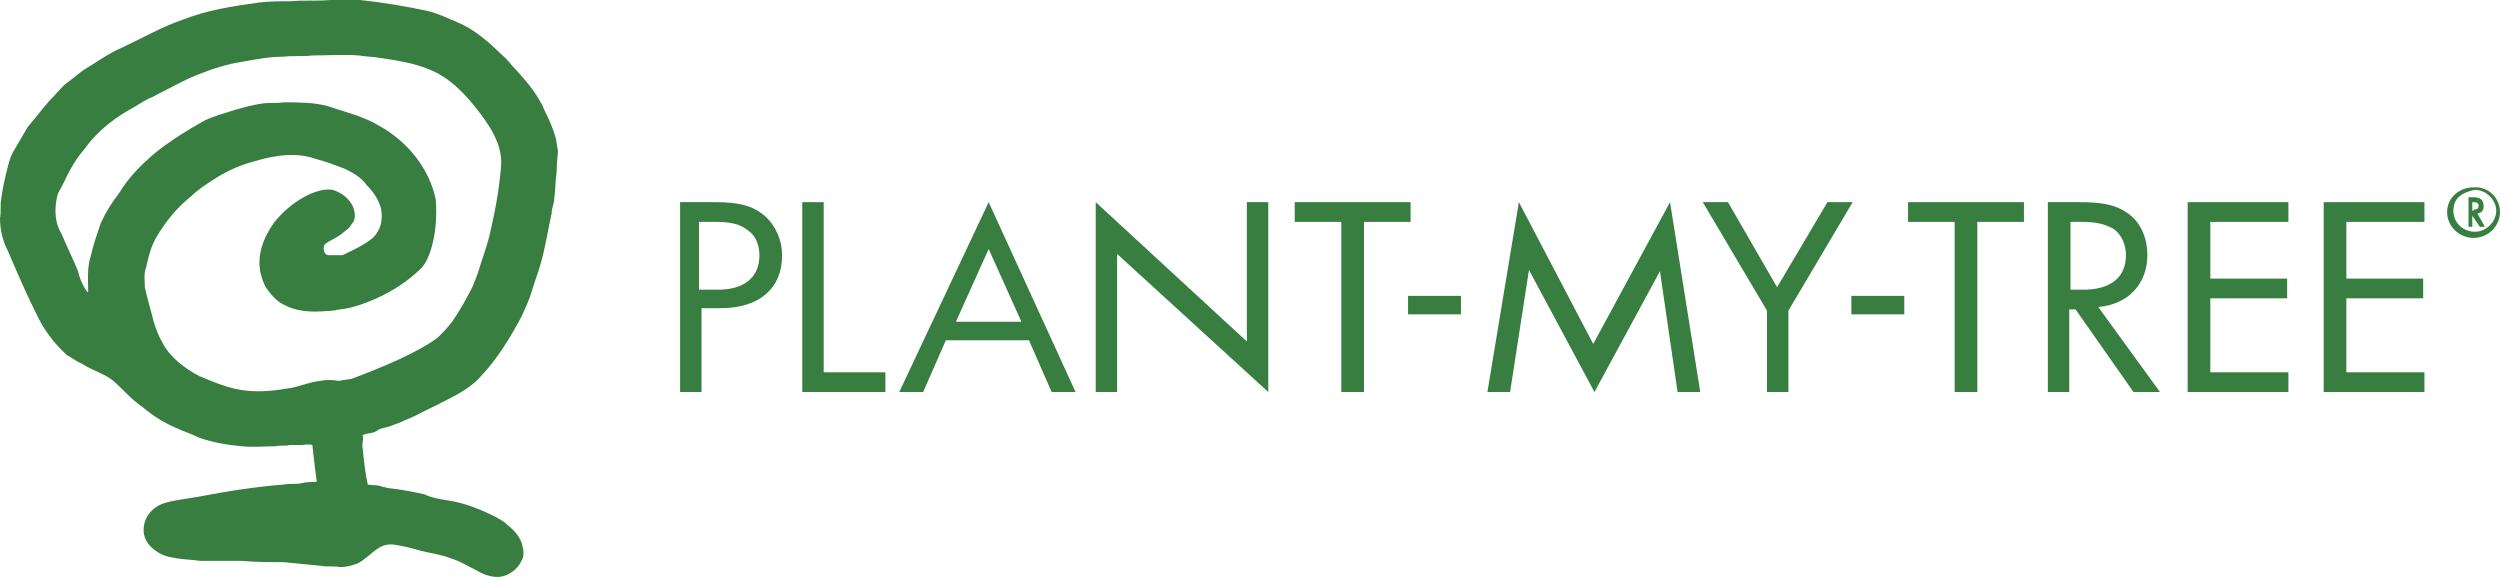 <svg xmlns="http://www.w3.org/2000/svg" width="156" height="36" viewBox="0 0 156 36" fill="none"><path d="M34.815 9.385C34.736 9.077 34.736 8.769 34.658 8.538C34.501 8 34.265 7.462 34.029 7C33.636 6 32.929 5.154 32.222 4.385C31.907 4.077 31.672 3.692 31.279 3.385C30.493 2.615 29.628 1.846 28.528 1.385C27.978 1.154 27.349 0.846 26.72 0.692C25.306 0.385 23.891 0.154 22.477 0C21.848 0 21.219 0 20.59 0C19.805 0.077 18.94 0 18.154 0.077C17.525 0.077 16.818 0.077 16.189 0.154C14.539 0.385 12.967 0.615 11.396 1.231C10.059 1.692 8.881 2.385 7.545 3C6.68 3.385 5.973 3.923 5.187 4.385C4.794 4.692 4.401 5 4.008 5.308C3.694 5.615 3.379 6 3.065 6.308C2.593 6.846 2.2 7.385 1.729 7.923C1.415 8.462 1.1 9 0.786 9.538C0.629 9.846 0.55 10.154 0.472 10.461C0.314 11.077 0.157 11.769 0.079 12.385C0 12.769 0.079 13.231 0 13.615C0 14.308 0.157 15 0.472 15.615C1.1 17.077 1.729 18.538 2.436 19.923C2.593 20.231 2.829 20.615 3.065 20.923C3.379 21.385 3.772 21.769 4.165 22.154C4.48 22.308 4.715 22.538 5.108 22.692C5.816 23.154 6.523 23.308 7.073 23.769C7.702 24.308 8.173 24.923 8.881 25.385C9.588 26 10.374 26.462 11.317 26.846C11.71 27 12.103 27.154 12.417 27.308C13.282 27.615 14.225 27.769 15.089 27.846C15.796 27.923 16.504 27.846 17.211 27.846C17.525 27.769 17.84 27.846 18.076 27.769C18.311 27.769 18.547 27.769 18.783 27.769C19.019 27.769 19.254 27.692 19.49 27.769C19.569 28.462 19.647 29.154 19.726 29.769C19.726 29.846 19.805 30 19.726 30.077C19.412 30.077 19.097 30.077 18.783 30.154C18.468 30.231 18.076 30.154 17.761 30.231C16.661 30.308 15.561 30.462 14.539 30.615C13.517 30.769 12.496 31 11.396 31.154C10.924 31.231 10.374 31.308 9.902 31.538C9.352 31.846 8.959 32.385 8.959 33.077C8.959 33.615 9.274 34.077 9.745 34.385C10.138 34.692 10.61 34.769 11.081 34.846C11.553 34.923 12.024 34.923 12.496 35C13.36 35 14.225 35 15.089 35C15.954 35.077 16.818 35.077 17.683 35.077C18.468 35.154 19.254 35.231 20.04 35.308C20.433 35.385 20.826 35.308 21.219 35.385C21.612 35.385 21.926 35.308 22.319 35.154C22.791 34.923 23.105 34.538 23.577 34.231C23.891 34 24.284 33.923 24.677 34C25.227 34.077 25.777 34.231 26.328 34.385C26.956 34.538 27.585 34.615 28.135 34.846C28.685 35 29.157 35.308 29.628 35.538C30.021 35.769 30.493 36 31.043 36C31.672 36 32.3 35.538 32.536 35C32.693 34.769 32.693 34.385 32.615 34.154C32.536 33.538 32.065 33.077 31.593 32.692C31.357 32.462 31.121 32.385 30.886 32.231C29.943 31.769 29 31.385 27.978 31.231C27.506 31.154 26.956 31.077 26.485 30.846C25.777 30.692 24.991 30.538 24.284 30.462C24.127 30.462 24.048 30.385 23.891 30.385C23.577 30.231 23.262 30.308 22.948 30.231C22.791 29.538 22.712 28.769 22.634 28C22.555 27.692 22.712 27.462 22.634 27.154C22.948 27 23.262 27.077 23.577 26.846C23.813 26.692 24.048 26.692 24.284 26.615C24.52 26.538 24.677 26.462 24.913 26.385C25.384 26.154 25.856 26 26.249 25.769C27.035 25.385 27.821 25 28.528 24.615C29.078 24.308 29.628 23.923 30.021 23.462C31.043 22.385 31.829 21.077 32.536 19.769C32.772 19.231 33.008 18.769 33.165 18.231C33.322 17.692 33.558 17.077 33.715 16.538C34.029 15.461 34.186 14.385 34.422 13.308C34.422 13 34.579 12.692 34.579 12.461C34.658 11.846 34.658 11.231 34.736 10.692C34.736 10.077 34.815 9.692 34.815 9.385ZM30.65 14.231C30.493 15 30.257 15.692 30.021 16.385C29.864 16.923 29.707 17.385 29.471 17.923C29.078 18.692 28.685 19.385 28.214 20.077C27.899 20.462 27.585 20.846 27.192 21.154C26.563 21.615 25.777 22 24.991 22.385C23.97 22.846 23.027 23.231 22.005 23.615C21.769 23.692 21.455 23.692 21.141 23.769C20.748 23.692 20.355 23.692 19.962 23.769C19.254 23.846 18.626 24.154 17.997 24.231C17.133 24.385 16.268 24.462 15.482 24.385C14.382 24.308 13.36 23.846 12.417 23.462C11.553 23 10.61 22.308 10.138 21.385C9.902 21 9.745 20.538 9.588 20.077C9.431 19.385 9.195 18.692 9.038 17.923C9.038 17.538 8.959 17.077 9.116 16.692C9.274 16 9.431 15.308 9.824 14.692C10.374 13.769 11.081 12.923 11.946 12.231C12.338 11.846 12.81 11.539 13.282 11.231C13.989 10.769 14.775 10.385 15.561 10.154C16.111 10 16.582 9.846 17.133 9.769C17.997 9.615 18.861 9.615 19.726 9.923C20.355 10.077 20.905 10.308 21.534 10.539C22.005 10.769 22.555 11.077 22.869 11.539C23.42 12.077 23.891 12.846 23.813 13.615C23.813 14.077 23.577 14.539 23.262 14.846C22.712 15.308 22.005 15.615 21.376 15.923C21.062 15.923 20.748 15.923 20.512 15.923C20.198 15.923 20.119 15.461 20.276 15.231C20.59 15 20.983 14.846 21.298 14.615C21.534 14.385 21.769 14.308 21.926 14C22.241 13.692 22.162 13.231 22.005 12.846C21.769 12.385 21.298 12 20.748 11.846C20.276 11.769 19.805 11.923 19.412 12.077C18.547 12.461 17.761 13.077 17.133 13.846C16.582 14.615 16.189 15.461 16.189 16.385C16.189 16.923 16.347 17.462 16.582 17.923C16.897 18.385 17.29 18.846 17.84 19.077C18.783 19.538 19.805 19.462 20.748 19.385C20.905 19.385 21.062 19.308 21.219 19.308C22.005 19.231 22.791 18.923 23.498 18.615C24.52 18.154 25.463 17.538 26.249 16.769C26.563 16.462 26.72 16.077 26.878 15.615C27.192 14.615 27.27 13.539 27.192 12.461C26.799 10.539 25.463 8.846 23.655 7.846C22.634 7.231 21.534 7 20.433 6.615C19.569 6.385 18.626 6.385 17.683 6.385C17.211 6.462 16.818 6.385 16.347 6.462C15.796 6.538 15.246 6.692 14.696 6.846C13.989 7.077 13.36 7.231 12.732 7.538C11.631 8.154 10.531 8.846 9.588 9.615C8.802 10.308 8.016 11.077 7.466 12C6.994 12.615 6.602 13.231 6.287 13.923C6.051 14.615 5.816 15.308 5.658 16C5.423 16.692 5.501 17.538 5.501 18.231C5.423 18.231 5.423 18.154 5.344 18.077C5.108 17.692 4.951 17.308 4.873 16.923C4.558 16.154 4.165 15.385 3.851 14.615C3.379 13.846 3.379 12.923 3.615 12.077C3.772 11.769 4.008 11.385 4.165 11C4.48 10.385 4.794 9.846 5.265 9.308C5.973 8.308 6.916 7.538 7.938 6.923C8.409 6.692 8.802 6.385 9.274 6.154C9.509 6.077 9.745 5.923 9.902 5.846C10.688 5.462 11.474 5 12.26 4.692C13.203 4.308 14.146 4 15.168 3.846C16.032 3.692 16.818 3.538 17.683 3.538C18.311 3.462 18.861 3.538 19.49 3.462C20.433 3.462 21.455 3.385 22.398 3.462C22.869 3.538 23.262 3.538 23.734 3.615C24.756 3.769 25.777 3.923 26.72 4.308C28.135 4.846 29.157 6 30.021 7.154C30.65 8 31.279 9 31.279 10.154C31.2 11.461 30.964 12.846 30.65 14.231Z" fill="#377E40"></path><path d="M43.774 24.462H42.438V12.615H44.639C46.132 12.615 46.996 12.846 47.704 13.461C48.411 14.077 48.804 15 48.804 15.923C48.804 18 47.389 19.231 44.953 19.231H43.774V24.462ZM44.796 18.077C46.446 18.077 47.389 17.308 47.389 15.923C47.389 15.308 47.154 14.692 46.682 14.385C46.211 14 45.66 13.846 44.639 13.846H43.617V18.077H44.796Z" fill="#377E40"></path><path d="M55.248 23.231V24.462H50.062V12.615H51.398V23.231H55.248Z" fill="#377E40"></path><path d="M59.021 21.231L57.606 24.462H56.113L61.693 12.615L67.115 24.462H65.622L64.208 21.231H59.021ZM61.693 15.539L59.65 20.077H63.736L61.693 15.539Z" fill="#377E40"></path><path d="M68.373 12.615L77.804 21.308V12.615H79.14V24.462L69.709 15.846V24.462H68.373V12.615Z" fill="#377E40"></path><path d="M83.698 24.462V13.846H80.79V12.615H88.02V13.846H85.112V24.462H83.698Z" fill="#377E40"></path><path d="M91.164 18.462V19.615H87.863V18.462H91.164Z" fill="#377E40"></path><path d="M94.779 12.615L99.416 21.462L104.21 12.615L106.096 24.462H104.681L103.581 16.923L99.494 24.462L95.408 16.846L94.229 24.462H92.814L94.779 12.615Z" fill="#377E40"></path><path d="M106.253 12.615H107.825L110.89 17.923L114.033 12.615H115.605L111.597 19.385V24.462H110.261V19.385L106.253 12.615Z" fill="#377E40"></path><path d="M118.827 18.462V19.615H115.526V18.462H118.827Z" fill="#377E40"></path><path d="M121.971 24.462V13.846H119.063V12.615H126.293V13.846H123.385V24.462H121.971Z" fill="#377E40"></path><path d="M134.781 24.462H133.131L129.515 19.308H129.122V24.462H127.786V12.615H129.751C131.166 12.615 131.952 12.769 132.659 13.231C133.523 13.769 133.995 14.769 133.995 15.923C133.995 17.692 132.816 19 130.93 19.154L134.781 24.462ZM129.987 18.077C131.716 18.077 132.659 17.308 132.659 15.923C132.659 15.231 132.345 14.539 131.794 14.231C131.323 14 130.851 13.846 129.987 13.846H129.201V18.077H129.987Z" fill="#377E40"></path><path d="M137.924 13.846V17.385H142.718V18.615H137.924V23.231H142.797V24.462H136.51V12.615H142.797V13.846H137.924Z" fill="#377E40"></path><path d="M146.412 13.846V17.385H151.206V18.615H146.412V23.231H151.285V24.462H144.998V12.615H151.285V13.846H146.412Z" fill="#377E40"></path><path d="M156 13.231C156 14.077 155.293 14.846 154.35 14.846C153.485 14.846 152.699 14.154 152.699 13.231C152.699 12.385 153.407 11.692 154.35 11.692C155.293 11.615 156 12.385 156 13.231ZM153.407 12.308C153.171 12.539 153.092 12.846 153.092 13.154C153.092 13.923 153.721 14.461 154.428 14.461C155.136 14.461 155.764 13.846 155.764 13.154C155.764 12.461 155.136 11.846 154.428 11.846C154.035 11.923 153.642 12.077 153.407 12.308ZM155.057 14.154H154.743L154.271 13.461V14.154H154.035V12.308H154.35C154.743 12.308 154.978 12.461 154.978 12.846C154.978 13.154 154.821 13.308 154.585 13.308L155.057 14.154ZM154.35 13.077C154.585 13.077 154.664 13 154.664 12.846C154.664 12.692 154.585 12.615 154.35 12.615H154.271V13.154H154.35V13.077Z" fill="#377E40"></path></svg>
